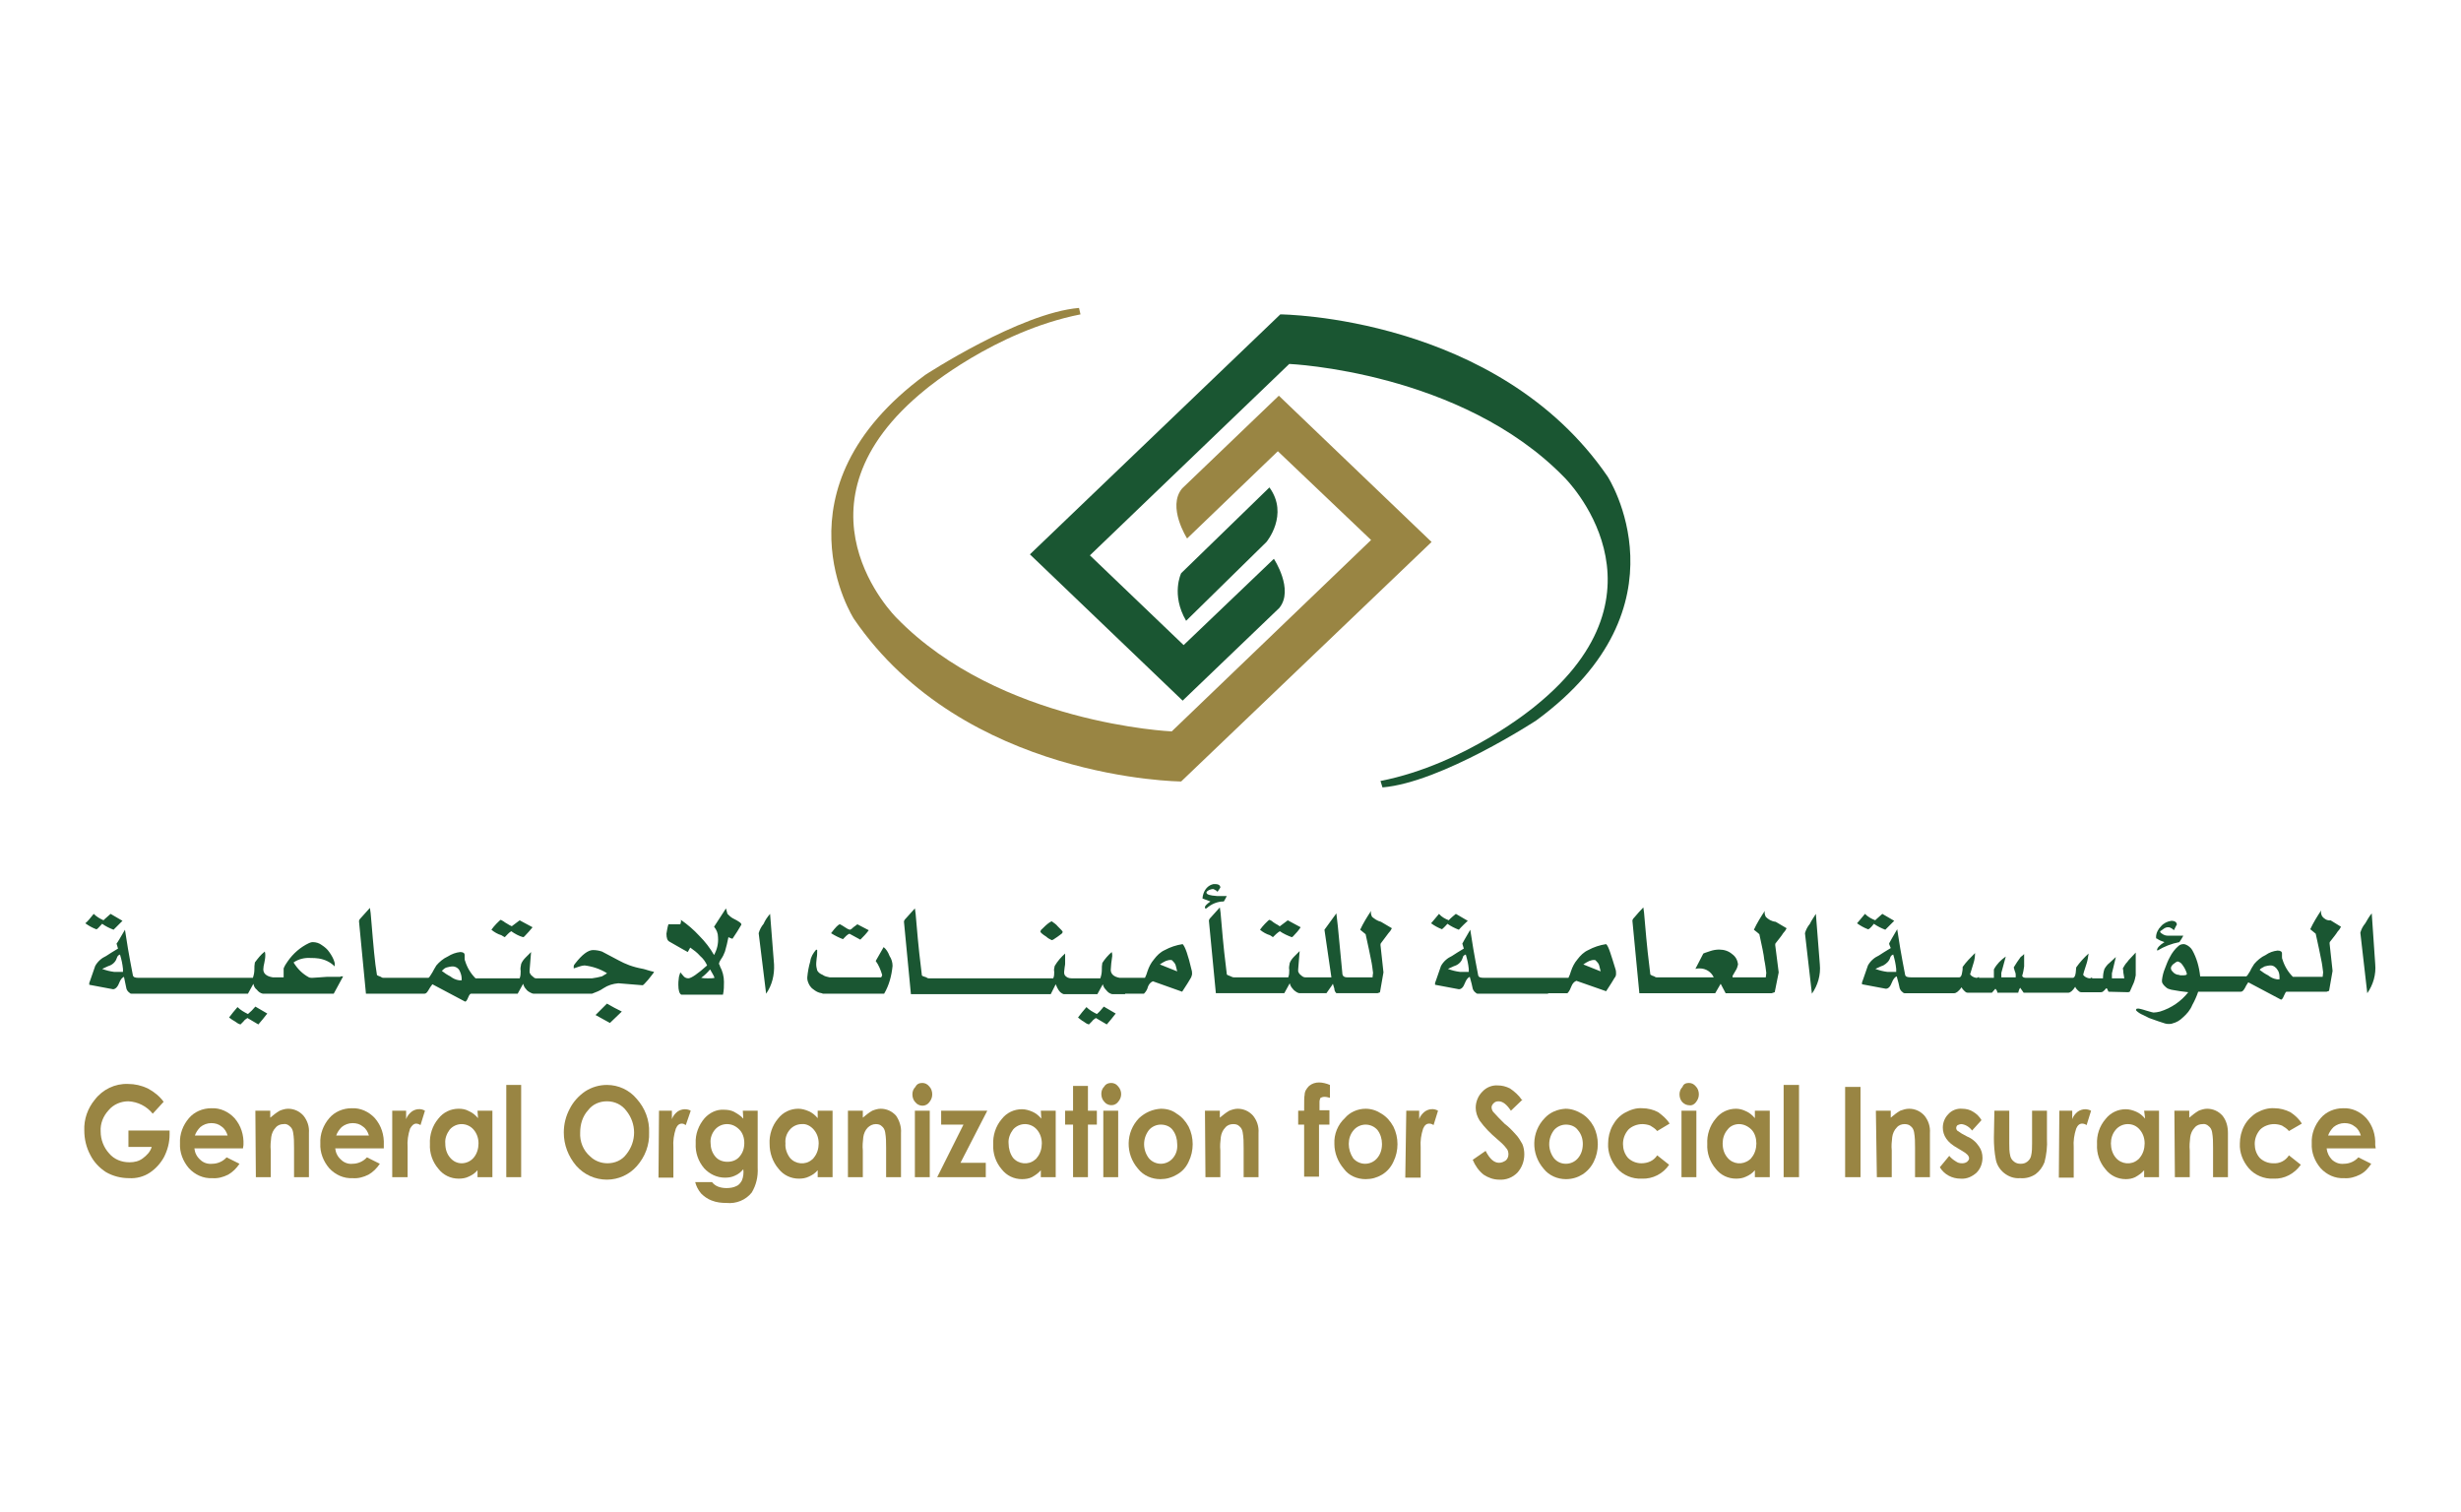 <?xml version="1.0" encoding="utf-8"?>
<!-- Generator: Adobe Illustrator 26.0.1, SVG Export Plug-In . SVG Version: 6.00 Build 0)  -->
<svg version="1.1" id="Layer_1" xmlns="http://www.w3.org/2000/svg" xmlns:xlink="http://www.w3.org/1999/xlink" x="0px" y="0px"
	 viewBox="0 0 496.3 304.9" style="enable-background:new 0 0 496.3 304.9;" xml:space="preserve">
<style type="text/css">
	.st0{fill:#1A5632;}
	.st1{fill:#998543;}
</style>
<g id="Layer_2_00000176038592502523301210000005785648037093055395_">
	<g id="Layer_1-2">
		<path class="st0" d="M20.6,186.3c0.7,0.5,1.5,0.9,2.3,1.2c0,0,0.6-0.6,1.8-1.8l-2.4-1.4c-1,0.9-1.5,1.3-1.4,1.3
			c-0.7-0.3-1.4-0.7-2-1.3c-0.8,1-1.3,1.6-1.7,1.9c0.7,0.5,1.4,0.9,2.2,1.2C19.5,187.5,19.9,187.1,20.6,186.3 M23.5,190.3
			L23.5,190.3L23.5,190.3 M50,204.5c-0.8-0.4-1.5-0.8-2.1-1.4c-0.6,0.7-1.2,1.4-1.7,2.1c0.4,0.3,0.8,0.6,1.2,0.8
			c0.4,0.3,0.7,0.5,1.1,0.6l0.6-0.6c0.2-0.3,0.5-0.5,0.8-0.7l2.2,1.3c0.6-0.7,1.2-1.4,1.8-2.2l-2.4-1.4
			C51,203.6,50.5,204.1,50,204.5 M68.5,197h-2.6l-1.4,0.1l-1.5,0.1c-0.2,0-0.5,0-0.7-0.1c-1.3-0.7-2.3-1.7-3.1-3
			c1-0.7,2.3-1,3.5-0.9c0.5,0,1,0,1.6,0.1c1.2,0.2,2.3,0.7,3.2,1.6v-0.7c-0.2-0.8-0.6-1.5-1.1-2.2c-0.4-0.6-0.9-1-1.5-1.4
			c-0.5-0.4-1.2-0.6-1.8-0.6c-0.3,0-0.6,0.1-0.8,0.2c-1.7,0.8-3.2,2.1-4.3,3.7c-0.3,0.4-0.6,0.9-0.8,1.4c0,0.2,0,0.5,0,0.9
			c0,0.3,0,0.6,0,0.9h-2.2c-1.3-0.2-1.9-0.8-1.9-1.6c0-0.4,0.1-0.9,0.2-1.3c0.1-0.5,0.2-1,0.2-1.5c0-0.3,0-0.5-0.1-0.8
			c-0.8,0.6-1.4,1.4-2,2.2c-0.1,0.5-0.1,0.9-0.1,1.4c0,0.6-0.1,1.1-0.3,1.7h-5.2l0,0H28.1l0,0H28c-0.7,0-1.1-0.1-1.2-0.5
			c-0.8-4.1-1.3-7.1-1.6-9.2c-1,1.7-1.5,2.6-1.7,2.8c0.1,0.3,0.2,0.7,0.3,1c-1,0.6-1.8,1.1-2.4,1.5c-0.9,0.4-1.7,1.1-2.2,2
			c-0.8,2.3-1.2,3.5-1.2,3.4v0.4l4.8,0.9c0.4,0,0.9-0.4,1.2-1.2s0.7-1.2,1-1.3c0.2,1,0.4,1.9,0.5,2.4c0.1,0.3,0.3,0.6,0.6,0.8
			c0.1,0.1,0.2,0.2,0.4,0.2h23.5l1.1-2c0.1,0.5,0.3,0.9,0.7,1.2c0.3,0.4,0.7,0.7,1.2,0.8h14.3l1.9-3.5h-0.5
			C68.7,197,68.6,197,68.5,197 M24.8,196h-1.8c-0.8-0.1-1.6-0.3-2.4-0.6c0.5-0.2,1-0.5,1.6-0.7c0.7-0.3,1.2-0.9,1.4-1.6
			c0.1-0.3,0.3-0.5,0.6-0.6c0.3,1,0.5,1.9,0.6,2.9V196z M101.8,189L101.8,189 M101.8,189c0.4-0.4,0.8-0.9,1.3-1.2
			c0.7,0.5,1.6,1,2.4,1.2c0.1,0,0.2-0.1,0.3-0.2c0.6-0.6,1.1-1.2,1.6-1.8l-2.6-1.4c-1.1,0.8-1.6,1.2-1.6,1.2s-0.1-0.1-0.4-0.2
			c-0.3-0.2-0.7-0.4-1-0.6c-0.2-0.2-0.5-0.3-0.8-0.5c-0.1,0-0.4,0.3-0.9,0.8c-0.4,0.4-0.7,0.8-1,1.2c0.6,0.5,1.3,0.9,2,1.1
			C101.4,188.8,101.6,188.9,101.8,189 M124.8,193.7l-3.4-1.8c-0.6-0.2-1.2-0.3-1.8-0.3c-1,0-2.2,0.9-3.6,2.7
			c-0.2,0.2-0.3,0.4-0.3,0.6v0.4c0.4-0.1,0.8-0.3,1.2-0.4c0.3-0.1,0.7-0.2,1-0.2c1.6,0.2,3.1,0.7,4.4,1.5c0.1,0.1,0.1,0.1,0.1,0.1
			c-0.5,0.3-0.8,0.5-1,0.6c-0.7,0.2-1.3,0.3-2,0.4h-5.9l0,0h-5.4c-0.3,0-0.5-0.2-0.7-0.4c-0.3-0.2-0.5-0.5-0.6-0.8
			c0-0.1,0-0.2,0-0.4l0.3-3.7c-0.4,0.4-0.7,0.7-1.1,1.1c-0.4,0.4-0.7,0.8-0.9,1.3c-0.1,0.5-0.2,1-0.1,1.4c0,0.5,0,1-0.2,1.5h-5.4
			l0,0h-3.1l0,0h-0.4c-1-1-1.7-2.2-2.1-3.5c-0.1-0.2-0.1-0.4-0.1-0.6c0-0.1,0-0.2,0-0.3c0-0.1,0-0.2,0-0.3c0-0.4-0.3-0.6-0.9-0.6
			c-0.9,0.1-1.7,0.4-2.5,0.9c-0.9,0.4-1.7,1.1-2.3,1.8c-0.3,0.5-0.6,1-0.8,1.4c-0.4,0.7-0.7,1.1-0.8,1.1h-3.6l0,0h-5.5
			c-0.2,0-0.4-0.1-0.5-0.2c-0.2-0.1-0.3-0.1-0.5-0.2c-0.2-0.1-0.3-0.1-0.3-0.3c-0.4-2.3-0.7-5.8-1.1-10.6c-0.1-1.4-0.2-2.3-0.3-2.8
			c-1.1,1.2-1.7,1.9-1.8,2c-0.3,0.3-0.4,0.5-0.4,0.7l1.4,14.6h11.8c0.3,0,0.5-0.2,0.8-0.7c0.2-0.4,0.5-0.8,0.8-1.2l6.6,3.5
			c0.2,0,0.4-0.3,0.6-0.8s0.4-0.8,0.6-0.8h9.4l1.1-2c0.1,0.4,0.3,0.8,0.6,1.1c0.2,0.3,0.5,0.5,0.9,0.7c0.2,0.1,0.4,0.2,0.6,0.2h11.8
			c0.8-0.3,1.6-0.6,2.3-1.1c0.9-0.6,1.9-0.9,3-1l4.9,0.4c0.1,0,0.5-0.4,1.1-1.1c0.8-1,1.2-1.5,1.2-1.6c-1-0.2-1.7-0.5-2.2-0.6
			C127.5,195,126.1,194.4,124.8,193.7 M93.1,197.7c-0.1,0-0.1,0-0.2,0c-0.1,0-0.2,0-0.3,0c-0.7-0.1-1.3-0.4-1.8-0.8
			c-0.6-0.3-1.2-0.7-1.7-1.1c0.3-0.3,0.6-0.6,1-0.7c0.4-0.1,0.8-0.2,1.2-0.2c0.6,0,1.2,0.4,1.4,0.9c0.2,0.4,0.4,1,0.4,1.5
			L93.1,197.7z M120.1,204.7l2.9,1.6l2.4-2.3c-1-0.5-2-1-3-1.6L120.1,204.7z M147.8,185.2c-0.4-0.2-0.8-0.6-1.1-0.9
			c-0.1-0.4-0.2-0.8-0.3-1.1l-2.4,3.7c0.5,0.6,0.8,1.3,0.8,2.1c0.1,1.3-0.2,2.5-0.8,3.6c-0.8-1.4-1.8-2.7-3-3.9
			c-1.1-1.2-2.4-2.3-3.7-3.2c0.1,0.3,0,0.6-0.1,0.9h-2.4c-0.2,0.6-0.3,1.3-0.4,1.9c0,0.9,0.2,1.4,0.6,1.6c2.1,1.2,3.3,1.9,3.7,2.1
			c0.2-0.3,0.3-0.6,0.5-0.9c0.7,0.5,1.4,1,2,1.7c0.6,0.5,1.1,1.2,1.4,1.9c-1.9,1.7-3.2,2.6-3.8,2.6c-0.4,0-0.8-0.2-1-0.5l-0.6-0.7
			c-0.1,0.4-0.3,0.8-0.3,1.1c-0.1,0.6-0.1,1.1-0.1,1.4c0,1.1,0.2,1.8,0.6,2h8.4c0.2-0.9,0.2-1.7,0.2-2.6c0-1.1-0.3-2.2-0.8-3.1
			c0-0.1,0-0.1-0.1-0.3c-0.1-0.1-0.1-0.2-0.1-0.3c0.1-0.4,0.3-0.7,0.5-1c0.3-0.4,0.5-0.9,0.7-1.4c0.3-1,0.5-1.9,0.7-2.9
			c0.2,0.1,0.4,0.2,0.7,0.3c0.1,0,0.2,0,0.2-0.1c0.6-0.9,1.2-1.8,1.7-2.7C149.6,186.2,149,185.8,147.8,185.2 M142.8,197.3
			c-0.5,0-0.9,0-1.4-0.1c0.7-0.5,1.3-1.1,1.8-1.7c0.3,0.6,0.7,1.1,0.9,1.7C143.7,197.3,143.3,197.3,142.8,197.3 M154,186.3
			c-0.5,0.6-0.8,1.2-1,1.9l1.5,12.2c1.2-1.7,1.7-3.8,1.6-5.9l-0.8-10.2C154.7,185,154.3,185.6,154,186.3 M171.3,188.3l2.2,1.2
			c0.6-0.6,1.2-1.2,1.7-1.9l-2.3-1.2c-0.1,0.1-0.4,0.3-0.8,0.6c-0.2,0.2-0.4,0.4-0.7,0.5c-0.4-0.1-0.7-0.3-1-0.5
			c-0.3-0.2-0.6-0.4-1-0.6c-0.3,0-0.9,0.6-1.8,1.8c0.8,0.5,1.6,0.9,2.4,1.2C170.5,188.9,170.8,188.5,171.3,188.3 M178.2,191
			l-1.6,2.8c0.6,0.8,1,1.8,1.3,2.8c0,0.2-0.1,0.3-0.2,0.5h-10.4c-0.5-0.1-1-0.2-1.4-0.5c-0.5-0.2-0.9-0.5-1.1-0.9
			c-0.1-0.4-0.2-0.8-0.2-1.2c0-0.1,0-0.5,0.1-1.3c0.1-0.5,0.1-1.1,0.1-1.6l-0.2-0.1c-0.6,0.7-1.1,1.5-1.2,2.4
			c-0.3,1-0.5,2.1-0.6,3.2c0,0.3,0,0.5,0.1,0.8c0.2,0.6,0.5,1.2,1.1,1.6c0.5,0.4,1,0.7,1.7,0.8c0.1,0,0.1,0,0.2,0.1
			c0.1,0,0.2,0,0.3,0h12.1c1-1.7,1.5-3.6,1.7-5.6c0-0.7-0.2-1.4-0.6-2C179.1,192,178.7,191.4,178.2,191 M211,188.9
			c0.3,0.3,0.7,0.5,1.1,0.7c0.1,0,0.2-0.1,0.3-0.1c0.6-0.4,1.2-0.8,1.7-1.2c0.1-0.1,0.2-0.2,0.2-0.4c0-0.1-0.4-0.5-1-1.1
			c-0.3-0.4-0.8-0.7-1.2-1c-0.1,0-0.2,0.1-0.2,0.1c-0.1,0-0.1,0.1-0.2,0.1c-0.6,0.4-1.1,0.9-1.6,1.4c-0.2,0.1-0.2,0.3-0.3,0.5
			C209.9,188.1,210.2,188.4,211,188.9 M221.2,204.5c-0.8-0.4-1.5-0.8-2.1-1.4c-0.6,0.7-1.2,1.4-1.7,2.1c0.4,0.3,0.7,0.6,1.1,0.8
			c0.4,0.3,0.7,0.5,1.1,0.6c0,0,0.2-0.2,0.6-0.6c0.2-0.3,0.5-0.5,0.8-0.7l2.2,1.3c0.6-0.7,1.2-1.4,1.8-2.2l-2.4-1.4
			C222.1,203.6,221.7,204.1,221.2,204.5 M238.5,190.4c-1.3,0.2-2.5,0.6-3.6,1.2c-0.9,0.4-1.6,1.1-2.2,1.9c-0.6,0.7-1,1.5-1.3,2.4
			c-0.1,0.4-0.3,0.9-0.5,1.3h-5.1c-1.2-0.2-1.8-0.8-1.8-1.6c0-0.4,0.1-0.9,0.1-1.3c0.1-0.5,0.1-1,0.2-1.5c0-0.3,0-0.5-0.1-0.8
			c-0.7,0.6-1.4,1.4-1.9,2.2c-0.1,0.5-0.1,0.9-0.1,1.4c0,0.6-0.1,1.1-0.3,1.7h-5.8c-0.6,0-1.1-0.2-1.4-0.7c-0.1-0.2-0.1-0.4-0.1-0.6
			c0-0.3,0.1-0.6,0.1-0.9c0.1-0.5,0.1-0.7,0.1-0.8v-2c-0.8,0.7-1.5,1.5-2.1,2.5c-0.1,0.4-0.2,0.8-0.1,1.2c0,0.4,0,0.9-0.2,1.3h-5.2
			l0,0h-19.9c-0.2,0-0.4-0.1-0.5-0.2c-0.2-0.1-0.4-0.1-0.6-0.2c-0.2-0.1-0.3-0.1-0.3-0.3c-0.3-2.3-0.7-5.8-1.1-10.6
			c-0.1-1.4-0.2-2.3-0.3-2.8c-1.1,1.2-1.7,1.9-1.8,2c-0.3,0.3-0.4,0.5-0.4,0.7l1.4,14.6h28.2l1-2c0.4,1,0.8,1.6,1.2,1.8
			c0.2,0.1,0.3,0.2,0.5,0.2h6.7l1.1-2c0.1,0.5,0.4,0.9,0.7,1.2c0.3,0.4,0.7,0.7,1.2,0.8h2.6v-0.1h3.8c0.4-0.4,0.7-0.9,0.8-1.4
			c0.2-0.5,0.5-0.9,1-1.1l5.9,2.1c0.9-1.4,1.5-2.3,1.7-2.7c0.2-0.3,0.2-0.5,0.3-0.8c0-0.3,0-0.6-0.1-0.9
			C239.6,192.6,239,190.9,238.5,190.4 M233.9,194.5c0.4-0.3,0.8-0.5,1.2-0.7c0.3-0.1,0.6-0.2,0.9-0.2c0.2,0,0.3,0,0.4,0.1
			c0.3,0.3,0.6,0.6,0.7,1c0.1,0.4,0.2,0.8,0.3,1.2L233.9,194.5z M247.4,180.7c-0.7,0-1.2,0-1.6,0h-0.4c-1.4-0.1-2.1-0.3-2.1-0.7
			c0-0.2,0.2-0.3,0.5-0.5c0.3-0.1,0.5-0.2,0.8-0.2c0.1,0,0.2,0,0.3,0.1c0.4,0.2,0.6,0.3,0.6,0.5c0.2-0.3,0.4-0.6,0.6-0.9
			c0-0.4-0.3-0.7-1-0.7c-0.1,0-0.3,0-0.4,0c-1,0.2-1.7,1-2,1.9c-0.1,0.3-0.2,0.7-0.2,1c0.5,0.2,1.1,0.4,1.6,0.6
			c-0.7,0.5-1.1,0.9-1.1,1.1v0.3h0.3c1-0.9,2.2-1.4,3.5-1.4C247,181.5,247.2,181.1,247.4,180.7 M256.7,189c0.4-0.4,0.9-0.9,1.4-1.2
			c0.7,0.5,1.6,0.9,2.4,1.2c0.1,0,0.2-0.1,0.3-0.2c0.6-0.6,1.1-1.2,1.5-1.8l-2.6-1.4l-1.6,1.2c-0.1,0-0.2-0.1-0.3-0.2
			c-0.4-0.2-0.7-0.4-1-0.6c-0.2-0.2-0.5-0.4-0.8-0.5c-0.1,0-0.4,0.3-0.9,0.8c-0.4,0.4-0.7,0.8-1,1.2c0.6,0.5,1.3,0.9,2,1.1
			C256.4,188.8,256.6,188.9,256.7,189 M256.8,189L256.8,189 M276.7,184.9c-0.2-0.4-0.3-0.8-0.2-1.2c-0.8,1.2-1.6,2.5-2.2,3.8
			l1.1,0.9c0.5,2.3,0.9,4.1,1.1,5.2c0.2,0.9,0.3,1.8,0.4,2.6c0,0.2-0.1,0.5-0.1,0.9h-5.1c-0.7,0-1-0.3-1-0.9
			c-0.4-4.2-0.7-7.3-0.9-9.4c-0.1-1-0.2-1.9-0.3-2.6l-2.4,3.3l1.4,9.6h-5.3c-0.3,0-0.6-0.2-0.8-0.4c-0.3-0.2-0.5-0.5-0.6-0.8
			c0-0.1,0-0.2,0-0.4l0.3-3.7c-0.4,0.4-0.7,0.7-1.1,1.1c-0.4,0.4-0.7,0.8-0.9,1.3c-0.1,0.5-0.2,1-0.1,1.4c0,0.5,0,1-0.2,1.5h-5.5
			l0,0h-5.5c-0.2,0-0.4-0.1-0.6-0.2c-0.2-0.1-0.3-0.1-0.5-0.2c-0.2-0.1-0.3-0.1-0.3-0.3c-0.3-2.3-0.7-5.8-1.1-10.6
			c-0.1-1.4-0.2-2.3-0.3-2.8c-1.1,1.2-1.7,1.9-1.8,2c-0.3,0.3-0.4,0.5-0.4,0.7l1.4,14.6h13.8l1.1-2c0.1,0.4,0.3,0.8,0.6,1.1
			c0.2,0.3,0.5,0.5,0.8,0.7c0.2,0.1,0.4,0.2,0.6,0.2h5.4c0.6-0.9,1.1-1.5,1.3-1.9c0.1,0.3,0.2,0.7,0.3,1c0,0.3,0.1,0.6,0.4,0.9h8.3
			c0.1,0,0.2-0.1,0.3-0.1c0.1,0,0.2-0.1,0.2-0.1l0.7-4l-0.6-5.5c0-0.1,0-0.3,0.1-0.4l1.5-2c0.3-0.3,0.5-0.6,0.7-1
			c-1-0.6-1.7-1-2.2-1.3C277.7,185.7,277.2,185.3,276.7,184.9 M294.8,190.3L294.8,190.3L294.8,190.3 M291.9,186.3
			c0.7,0.5,1.5,0.9,2.3,1.2c0,0,0.5-0.6,1.8-1.8l-2.4-1.4c-1,0.8-1.5,1.3-1.4,1.3c-0.8-0.3-1.5-0.7-2-1.3c-0.7,0.9-1.3,1.5-1.6,1.9
			c0.7,0.5,1.4,0.9,2.2,1.2C290.8,187.4,291.2,187.1,291.9,186.3 M323.9,190.4c-1.3,0.2-2.5,0.6-3.6,1.2c-0.9,0.4-1.6,1.1-2.2,1.9
			c-0.6,0.7-1,1.5-1.3,2.4c-0.1,0.4-0.3,0.9-0.5,1.3h-16.9l0,0h-0.1c-0.7,0-1.1-0.1-1.2-0.5c-0.8-4.1-1.3-7.1-1.6-9.2
			c-1,1.7-1.5,2.6-1.6,2.8c0.1,0.3,0.2,0.7,0.3,1c-1,0.6-1.8,1.1-2.4,1.5c-0.9,0.4-1.7,1.1-2.2,2c-0.8,2.3-1.2,3.5-1.2,3.4v0.4
			l4.8,0.9c0.5,0,0.9-0.4,1.2-1.2s0.7-1.2,1-1.3c0.3,1,0.5,1.9,0.6,2.4c0.1,0.3,0.3,0.6,0.6,0.8c0.1,0.1,0.2,0.2,0.4,0.2h14.2v-0.1
			h3.9c0.4-0.4,0.6-0.9,0.8-1.4c0.2-0.5,0.5-0.9,1-1.1l6,2.1c0.9-1.4,1.5-2.3,1.7-2.7c0.2-0.2,0.3-0.5,0.3-0.8c0-0.3,0-0.6-0.1-0.9
			C324.9,192.6,324.4,190.8,323.9,190.4 M296.2,196h-1.8c-0.8-0.1-1.6-0.3-2.4-0.6c0.5-0.2,1-0.5,1.6-0.7c0.7-0.3,1.2-0.9,1.4-1.6
			c0-0.3,0.3-0.5,0.6-0.6c0.3,1,0.5,1.9,0.6,2.9L296.2,196z M319.3,194.5c0.4-0.3,0.8-0.5,1.2-0.7c0.3-0.1,0.6-0.2,0.9-0.2
			c0.2,0,0.3,0,0.4,0.1c0.3,0.3,0.6,0.6,0.7,1c0.1,0.4,0.2,0.8,0.3,1.2L319.3,194.5z M356.1,184.9c-0.2-0.4-0.3-0.8-0.2-1.2
			c-0.8,1.2-1.6,2.5-2.2,3.8c0.5,0.4,0.9,0.7,1.1,0.9c0.5,2.3,0.9,4.1,1,5.2c0.2,0.9,0.3,1.8,0.4,2.6c0,0.3-0.1,0.6-0.1,0.9h-6.7
			v-0.3c0.2-0.4,0.5-0.8,0.7-1.2c0.2-0.3,0.3-0.7,0.4-1.1c-0.1-0.9-0.5-1.6-1.2-2.1c-0.7-0.6-1.6-0.9-2.6-0.9
			c-0.6,0-1.2,0.1-1.8,0.3c-0.5,0.2-1,0.3-1.4,0.5l-1.6,3.1c0.3-0.1,0.6-0.1,0.9-0.1c1.2,0,2.3,0.7,2.8,1.8h-6l0,0h-5.5
			c-0.2,0-0.4-0.1-0.5-0.2c-0.2-0.1-0.4-0.1-0.5-0.2c-0.2-0.1-0.3-0.1-0.3-0.3c-0.3-2.3-0.7-5.8-1.1-10.6c-0.1-1.4-0.2-2.3-0.3-2.8
			c-0.6,0.6-1.2,1.3-1.8,2c-0.3,0.3-0.4,0.5-0.4,0.7l1.4,14.6h15.3l1.1-1.9l1,1.9h9.3c0.1,0,0.2-0.1,0.3-0.1c0.1,0,0.2-0.1,0.3-0.1
			l0.8-4l-0.7-5.5c0-0.2,0-0.3,0.1-0.4c0.7-0.9,1.2-1.5,1.5-2c0.3-0.3,0.5-0.6,0.7-1c-1-0.6-1.7-1-2.2-1.3
			C357.2,185.8,356.6,185.4,356.1,184.9 M365,186.3c-0.5,0.6-0.8,1.2-1,1.9l1.4,12.2c1.2-1.7,1.8-3.8,1.6-5.9l-0.8-10.2
			C365.8,185,365.3,185.6,365,186.3 M377.9,186.3c0.7,0.5,1.5,0.9,2.3,1.2c0,0,0.6-0.6,1.8-1.8l-2.4-1.4c-1,0.9-1.5,1.3-1.4,1.3
			c-0.8-0.3-1.5-0.7-2.1-1.3c-0.7,0.9-1.3,1.5-1.6,1.9c0.7,0.5,1.4,0.9,2.2,1.2C376.8,187.5,377.3,187.1,377.9,186.3 M380.9,190.3
			L380.9,190.3L380.9,190.3 M429,194c-0.4,0.4-0.6,0.8-0.9,1.3c0,0,0.1,0.3,0.1,0.8c0.1,0.4,0.1,0.8,0.2,1.2h-2.5v-1l0.8-3.3
			c-0.4,0.4-0.9,0.8-1.3,1.2c-0.4,0.3-0.7,0.7-1,1.2c-0.2,0.6-0.3,1.2-0.3,1.9h-2.3c0.1,0,0.1-0.1,0.1-0.1c0,0,0.1-0.1,0.1-0.1
			c-0.1,0-0.2,0.1-0.3,0.1c-0.1,0.1-0.2,0.1-0.4,0.1c-0.5-0.1-0.9-0.3-1.2-0.7c0-0.1,0.2-0.8,0.7-2.3c0.2-0.6,0.3-1.3,0.4-2
			c-0.9,0.8-1.8,1.8-2.5,2.8c0,0.4-0.1,0.7-0.1,1.1c-0.1,0.7-0.3,1-0.6,1h-4l0,0h-5.4c-0.4,0-0.7-0.1-0.8-0.4
			c0.2-0.6,0.3-1.2,0.4-1.9v-2.5c-0.2,0.2-0.4,0.4-0.7,0.6c-0.5,0.7-1,1.4-1.4,2.1c0,0,0.1,0.3,0.2,0.7c0.1,0.2,0.2,0.5,0.2,0.8
			c0,0.2,0,0.3,0,0.5h-2.9v-0.9l0.9-3.3c-1,0.7-1.8,1.5-2.4,2.6v1.7h-3.1c0,0,0.1,0,0.1-0.1c0-0.1,0.1-0.1,0.1-0.1
			c-0.1,0-0.2,0.1-0.3,0.1c-0.1,0.1-0.2,0.1-0.4,0.1c-0.5-0.1-0.9-0.3-1.2-0.7l0.7-2.3c0.2-0.6,0.3-1.3,0.3-2
			c-0.9,0.9-1.8,1.8-2.5,2.8c0,0.4,0,0.7-0.1,1.1c-0.1,0.7-0.3,1-0.6,1h-4l0,0h-5.5l0,0h-0.2c-0.7,0-1.1-0.1-1.2-0.5
			c-0.8-4.1-1.3-7.1-1.6-9.2c-1,1.7-1.5,2.6-1.6,2.8s0.1,0.4,0.3,1c-1,0.6-1.8,1.1-2.4,1.5c-0.9,0.4-1.7,1.1-2.2,2
			c-0.8,2.3-1.2,3.5-1.2,3.4v0.4l4.8,0.9c0.5,0,0.9-0.4,1.2-1.2s0.7-1.2,1-1.3c0.3,1,0.5,1.9,0.6,2.4c0.1,0.3,0.3,0.6,0.6,0.8
			c0.1,0.1,0.2,0.2,0.4,0.2h10c0.4,0,0.9-0.4,1.5-1.2c0.1,0.3,0.3,0.5,0.5,0.7c0.2,0.2,0.4,0.4,0.7,0.4h4.9l0.7-0.8
			c0.2,0.2,0.4,0.5,0.4,0.8h4.2c0.1-0.4,0.2-0.7,0.4-1l0.7,1h9c0.4,0,0.9-0.4,1.4-1.2c0.1,0.3,0.3,0.5,0.5,0.7
			c0.2,0.2,0.4,0.4,0.7,0.4h4c0.3,0,0.5-0.2,0.7-0.4c0.2-0.2,0.3-0.4,0.4-0.4s0.2,0.2,0.4,0.7l4,0.1c0.1,0,0.2-0.1,0.3-0.1
			c0.3-0.6,0.5-1.2,0.8-1.8c0.2-0.5,0.3-1,0.4-1.5v-4.6c-0.5,0.5-0.9,1-1.4,1.5 M382.4,196h-1.8c-0.8-0.1-1.6-0.3-2.4-0.6
			c0.5-0.2,1-0.5,1.6-0.7c0.7-0.4,1.2-0.9,1.4-1.6c0.1-0.3,0.3-0.5,0.6-0.6c0.3,1,0.5,1.9,0.6,2.9V196z M436.5,190
			c-1,0.6-1.5,1.2-1.5,1.6l0.1,0.1c1.3-0.8,2.8-1.4,4.4-1.7c0.3-0.4,0.6-0.9,0.8-1.3h-3.1c-0.4,0-0.8-0.1-1.2-0.4
			c-0.2-0.1-0.3-0.2-0.4-0.4c0,0,0.1-0.1,0.1-0.1c0-0.1,0-0.1,0.1-0.1l0.7-0.5c0.2-0.1,0.4-0.2,0.7-0.2c0,0,0.1,0,0.2,0
			c0.4,0.1,0.7,0.3,1,0.6c0.4-0.8,0.6-1.2,0.6-1.1c0-0.5-0.4-0.8-1.1-0.8c-0.8,0.1-1.6,0.5-2.1,1.1c-0.6,0.6-1,1.4-1,2.2
			c0,0.2,0,0.3,0.2,0.3C435.4,189.6,435.9,189.8,436.5,190 M468.3,184.8c-0.2-0.4-0.3-0.8-0.2-1.2c-0.8,1.2-1.6,2.5-2.2,3.8l1.1,0.9
			c0.5,2.3,0.9,4.1,1.1,5.2c0.2,0.9,0.3,1.8,0.4,2.6c0,0.3-0.1,0.6-0.1,0.9h-6c-1-1-1.7-2.2-2.1-3.5c-0.1-0.2-0.1-0.4-0.1-0.6v-0.3
			c0-0.1,0-0.2,0-0.3c0-0.4-0.3-0.6-0.9-0.6c-0.9,0.1-1.7,0.4-2.4,0.9c-0.9,0.4-1.7,1.1-2.3,1.8c-0.3,0.5-0.6,0.9-0.8,1.4
			c-0.4,0.7-0.7,1.1-0.8,1.1h-3.7l0,0h-5.5l0,0h-0.1c-0.2-1.9-0.7-3.7-1.6-5.3c-0.3-0.5-0.8-0.9-1.3-1.1c-0.1,0-0.2-0.1-0.4-0.1
			c-0.4,0-0.8,0.1-1.1,0.4c-0.7,0.6-1.3,1.4-1.7,2.2c-0.4,0.7-0.7,1.5-1,2.3c-0.3,0.7-0.5,1.5-0.6,2.3c0,0,0,0.2,0,0.4
			s0.3,0.7,0.8,1.1c0.3,0.3,0.7,0.4,1.1,0.5c1.1,0.2,2.3,0.4,3.4,0.5c-1.4,1.8-3.4,3.2-5.7,3.9c-0.4,0.1-0.9,0.2-1.3,0.2
			c0,0-0.6-0.1-1.5-0.4s-1.5-0.4-1.5-0.4c-0.2,0-0.4,0-0.5,0.1v0.3c0.4,0.4,0.9,0.7,1.4,0.9c0.4,0.2,0.8,0.4,1.2,0.6
			c1.4,0.5,2.5,0.9,3.2,1.1c0.3,0.1,0.5,0.1,0.8,0.1c0.2,0,0.5,0,0.7-0.1c0.8-0.2,1.5-0.6,2.1-1.2c0.8-0.7,1.5-1.5,1.9-2.5
			c0.5-0.9,0.9-1.8,1.2-2.7h8.6c0.3,0,0.5-0.2,0.8-0.7c0.2-0.4,0.4-0.8,0.7-1.2l6.6,3.5c0.2,0,0.4-0.3,0.6-0.8s0.4-0.8,0.5-0.8h8.1
			c0.1,0,0.2-0.1,0.3-0.1c0.1,0,0.2-0.1,0.2-0.1l0.7-4l-0.6-5.5c0-0.2,0-0.3,0.1-0.4c0.7-0.9,1.2-1.5,1.5-2c0.3-0.3,0.5-0.6,0.7-1
			l-2.1-1.3C469.3,185.7,468.7,185.3,468.3,184.8 M441,196.5c0,0-0.1,0.1-0.1,0.1c-0.3,0.1-0.6,0.1-0.9,0.1c-0.2,0-0.4,0-0.6-0.1
			c-0.5,0-1-0.3-1.3-0.7c-0.2-0.2-0.3-0.4-0.3-0.7c0-0.1,0.1-0.4,0.4-0.7c0.5-0.4,0.8-0.6,1-0.6c0.3,0.1,0.5,0.2,0.7,0.4
			c0.5,0.6,0.9,1.3,1.1,2L441,196.5 M459.7,197.5c-0.1,0-0.1,0-0.2,0c-0.1,0-0.2,0-0.3,0c-0.7-0.1-1.3-0.4-1.8-0.8
			c-0.6-0.3-1.2-0.7-1.7-1.1c0.1-0.2,0.4-0.4,1-0.7c0.4-0.1,0.8-0.2,1.2-0.2c0.6,0,1.1,0.4,1.4,0.9c0.3,0.4,0.4,0.9,0.4,1.5
			L459.7,197.5z M478.3,184.2c-0.5,0.6-0.9,1.3-1.3,2c-0.5,0.6-0.8,1.2-1,1.9l1.4,12.2c1.2-1.7,1.8-3.8,1.6-5.9L478.3,184.2z"/>
		<path class="st1" d="M33,222.2l-2.2,2.4c-1.2-1.5-3-2.4-4.9-2.5c-1.5,0-3,0.6-4,1.8c-1.1,1.2-1.7,2.7-1.6,4.3
			c0,1.6,0.6,3.2,1.7,4.4c1,1.2,2.5,1.8,4.1,1.8c1,0,1.9-0.2,2.7-0.8c0.8-0.6,1.5-1.3,1.8-2.3h-4.7v-3.3h8.3v0.8
			c0,1.6-0.4,3.1-1.1,4.5c-0.7,1.3-1.7,2.4-2.9,3.2c-1.2,0.8-2.7,1.2-4.2,1.1c-1.6,0-3.2-0.4-4.6-1.2c-1.4-0.9-2.5-2.1-3.2-3.5
			c-0.8-1.5-1.2-3.2-1.2-4.9c-0.1-2.3,0.7-4.5,2.1-6.2c1.6-2.1,4.1-3.3,6.7-3.2c1.4,0,2.7,0.3,4,0.9C31.1,220.2,32.2,221.1,33,222.2
			"/>
		<path class="st1" d="M49,231.6h-9.8c0.1,0.9,0.5,1.7,1.2,2.3c0.6,0.6,1.5,0.9,2.4,0.8c1.1,0,2.2-0.5,2.9-1.3l2.6,1.3
			c-0.6,0.9-1.4,1.7-2.3,2.2c-1,0.5-2.1,0.8-3.2,0.7c-1.8,0.1-3.5-0.7-4.7-2c-1.2-1.4-1.9-3.2-1.8-5c-0.1-1.9,0.6-3.7,1.8-5.1
			c1.1-1.3,2.8-2,4.5-2c1.8-0.1,3.5,0.7,4.7,2c1.3,1.5,1.9,3.4,1.8,5.4L49,231.6z M45.9,229c-0.2-0.7-0.6-1.4-1.2-1.8
			c-0.6-0.5-1.3-0.7-2.1-0.7c-0.8,0-1.6,0.3-2.2,0.8c-0.5,0.5-0.9,1.1-1.1,1.7H45.9z"/>
		<path class="st1" d="M51.5,224h3v1.4c0.6-0.5,1.2-1,1.9-1.4c0.5-0.2,1.1-0.4,1.7-0.4c1.2,0,2.3,0.5,3.1,1.4c0.8,1,1.2,2.2,1.1,3.5
			v8.9h-3v-5.9c0-1.1,0-2.1-0.2-3.2c-0.1-0.5-0.3-0.9-0.7-1.2c-0.3-0.3-0.8-0.5-1.2-0.4c-0.6,0-1.2,0.2-1.6,0.7
			c-0.5,0.5-0.8,1.2-0.9,1.9c-0.1,0.9-0.2,1.8-0.1,2.7v5.4h-3L51.5,224z"/>
		<path class="st1" d="M77.4,231.6h-9.8c0.1,0.9,0.5,1.7,1.2,2.3c0.6,0.6,1.5,0.9,2.3,0.8c1.1,0,2.2-0.5,2.9-1.3l2.6,1.3
			c-0.6,0.9-1.4,1.7-2.3,2.2c-1,0.5-2.1,0.8-3.2,0.7c-1.8,0.1-3.5-0.7-4.7-2c-1.2-1.4-1.9-3.2-1.8-5c-0.1-1.9,0.6-3.7,1.8-5.1
			c1.1-1.3,2.8-2,4.5-2c1.8-0.1,3.5,0.7,4.7,2c1.3,1.5,1.9,3.4,1.8,5.4L77.4,231.6z M74.4,229c-0.2-0.7-0.6-1.4-1.2-1.8
			c-0.6-0.5-1.3-0.7-2.1-0.7c-0.8,0-1.6,0.3-2.2,0.8c-0.5,0.5-0.9,1.1-1.1,1.7H74.4z"/>
		<path class="st1" d="M79.2,224h2.7v1.7c0.2-0.6,0.6-1.1,1.1-1.5c0.8-0.6,1.9-0.7,2.7-0.2l-0.9,2.9c-0.3-0.2-0.6-0.3-0.9-0.3
			c-0.4,0-0.8,0.3-1.2,1c-0.4,1.2-0.6,2.5-0.5,3.8v0.6v5.4h-3.1V224z"/>
		<path class="st1" d="M96.3,224h3v13.4h-3V236c-0.5,0.6-1.1,1-1.8,1.3c-0.6,0.3-1.3,0.4-2,0.4c-1.6,0-3.1-0.7-4.1-2
			c-1.2-1.4-1.8-3.2-1.7-5c-0.1-1.8,0.5-3.7,1.7-5.1c1-1.3,2.5-2,4.1-2c0.7,0,1.4,0.1,2.1,0.5c0.7,0.3,1.3,0.8,1.8,1.4L96.3,224z
			 M93.1,226.7c-0.9,0-1.8,0.4-2.4,1.1c-0.6,0.8-1,1.8-0.9,2.8c0,1.1,0.3,2.1,1,2.9c0.6,0.7,1.4,1.1,2.3,1.1c0.9,0,1.8-0.4,2.4-1.1
			c0.7-0.8,1-1.9,1-2.9c0-1-0.3-2-1-2.8C94.9,227.1,94,226.7,93.1,226.7"/>
		<rect x="102.1" y="218.8" class="st1" width="3" height="18.6"/>
		<path class="st1" d="M122.4,218.8c2.3,0,4.5,1,6,2.8c1.7,1.9,2.6,4.3,2.5,6.8c0.1,2.5-0.8,4.9-2.5,6.8c-1.5,1.7-3.7,2.7-6,2.7
			c-2.4,0-4.6-1-6.2-2.8c-1.6-1.9-2.5-4.2-2.5-6.7c0-1.7,0.4-3.3,1.2-4.8c0.7-1.4,1.8-2.6,3.1-3.5
			C119.4,219.2,120.9,218.8,122.4,218.8 M122.4,222.1c-1.5,0-2.9,0.6-3.8,1.8c-1.1,1.2-1.6,2.8-1.6,4.5c-0.1,1.8,0.6,3.6,2,4.8
			c0.9,0.9,2.2,1.4,3.5,1.4c1.5,0,2.9-0.6,3.8-1.8c2.1-2.6,2.1-6.2,0-8.8C125.4,222.8,124,222.1,122.4,222.1"/>
		<path class="st1" d="M132.9,224h2.6v1.7c0.2-0.6,0.6-1.1,1.1-1.5c0.4-0.3,1-0.5,1.5-0.5c0.4,0,0.9,0.1,1.2,0.3l-1,2.9
			c-0.3-0.2-0.5-0.3-0.8-0.3c-0.5,0-0.9,0.3-1.2,1c-0.4,1.2-0.6,2.5-0.5,3.8v6.1h-3L132.9,224z"/>
		<path class="st1" d="M149.8,224h3v11.5c0.1,1.8-0.3,3.5-1.2,5c-1.2,1.5-3.1,2.3-5.1,2.1c-1,0-2-0.1-3-0.5
			c-0.8-0.3-1.5-0.8-2.1-1.4c-0.6-0.7-1-1.5-1.2-2.3h3.4c0.3,0.4,0.7,0.7,1.2,0.9c0.5,0.2,1.1,0.3,1.7,0.3c0.7,0,1.4-0.1,2-0.4
			c0.5-0.2,0.8-0.6,1.1-1.1c0.3-0.7,0.4-1.5,0.3-2.3c-0.5,0.6-1,1-1.7,1.3c-0.6,0.3-1.3,0.4-2,0.4c-1.6,0-3.1-0.7-4.2-1.9
			c-1.2-1.4-1.8-3.2-1.7-5c-0.1-1.9,0.6-3.7,1.8-5.1c1-1.1,2.4-1.8,3.9-1.7c0.7,0,1.4,0.1,2,0.4c0.7,0.4,1.4,0.8,1.9,1.4L149.8,224z
			 M146.6,226.7c-0.9,0-1.8,0.4-2.4,1.1c-0.6,0.7-1,1.7-0.9,2.7c0,1,0.3,2,1,2.8c0.6,0.7,1.5,1,2.4,1c0.9,0,1.8-0.3,2.4-1
			c0.7-0.8,1-1.7,1-2.8c0-1-0.3-2-1-2.7C148.4,227.1,147.6,226.7,146.6,226.7"/>
		<path class="st1" d="M164.9,224h3v13.4h-3V236c-0.5,0.6-1.1,1-1.8,1.3c-0.6,0.3-1.3,0.4-2,0.4c-1.6,0-3.1-0.7-4.1-2
			c-1.2-1.4-1.8-3.2-1.8-5c-0.1-1.8,0.5-3.7,1.7-5.1c1-1.3,2.5-2,4.1-2c0.7,0,1.4,0.2,2.1,0.5c0.7,0.3,1.3,0.8,1.8,1.4L164.9,224z
			 M161.7,226.7c-0.9,0-1.8,0.4-2.4,1.1c-0.7,0.8-1,1.8-0.9,2.8c-0.1,1,0.3,2.1,0.9,2.9c1.1,1.3,3.1,1.5,4.4,0.4
			c0.1-0.1,0.3-0.2,0.4-0.4c0.7-0.8,1-1.9,1-2.9c0-1-0.3-2-1-2.8C163.5,227.1,162.6,226.6,161.7,226.7"/>
		<path class="st1" d="M171,224h3v1.4c0.6-0.5,1.2-1,1.9-1.4c0.5-0.2,1.1-0.4,1.7-0.4c1.2,0,2.3,0.5,3.1,1.4c0.7,1,1.1,2.3,1,3.5
			v8.9h-3v-5.9c0-1.1,0-2.1-0.2-3.2c-0.1-0.5-0.3-0.9-0.7-1.2c-0.3-0.3-0.7-0.4-1.2-0.4c-0.6,0-1.2,0.3-1.6,0.7
			c-0.5,0.5-0.8,1.2-0.9,1.9c-0.1,0.9-0.2,1.8-0.1,2.7v5.4h-3V224z"/>
		<path class="st1" d="M186,218.4c0.5,0,1,0.2,1.4,0.7c0.4,0.4,0.6,1,0.6,1.6c0,0.6-0.2,1.1-0.6,1.6c-0.6,0.8-1.7,0.9-2.5,0.3
			c-0.1-0.1-0.2-0.2-0.3-0.3c-0.4-0.4-0.6-1-0.6-1.6c0-0.6,0.2-1.1,0.6-1.5C184.9,218.6,185.4,218.4,186,218.4 M184.5,224h3v13.4h-3
			V224z"/>
		<polygon class="st1" points="189.8,224 199.1,224 193.7,234.5 198.8,234.5 198.8,237.4 189,237.4 194.3,226.8 189.8,226.8 		"/>
		<path class="st1" d="M209.9,224h3v13.4h-3V236c-0.5,0.6-1.1,1-1.8,1.4c-0.6,0.3-1.3,0.4-2,0.4c-1.6,0-3.1-0.7-4.1-2
			c-1.2-1.4-1.8-3.2-1.7-5c-0.1-1.8,0.5-3.7,1.7-5.1c1-1.3,2.5-2,4.1-2c0.7,0,1.4,0.2,2.1,0.5c0.7,0.3,1.3,0.8,1.8,1.4L209.9,224z
			 M206.7,226.7c-0.9,0-1.8,0.4-2.4,1.1c-0.6,0.8-1,1.8-0.9,2.8c0,1,0.3,2.1,0.9,2.9c1.1,1.3,3.1,1.5,4.4,0.4
			c0.1-0.1,0.3-0.2,0.4-0.4c0.7-0.8,1-1.9,1-2.9c0-1-0.3-2-1-2.8C208.5,227.1,207.6,226.7,206.7,226.7"/>
		<polygon class="st1" points="216.4,219 219.4,219 219.4,224 221.2,224 221.2,226.8 219.4,226.8 219.4,237.4 216.4,237.4 
			216.4,226.8 214.8,226.8 214.8,224 216.4,224 		"/>
		<path class="st1" d="M224.1,218.4c0.5,0,1,0.2,1.4,0.7c0.8,0.9,0.8,2.2,0,3.1c-0.6,0.8-1.7,0.9-2.5,0.3c-0.1-0.1-0.2-0.2-0.3-0.3
			c-0.4-0.4-0.6-1-0.6-1.6c0-0.6,0.2-1.1,0.6-1.5C223,218.6,223.5,218.4,224.1,218.4 M222.5,224h3v13.4h-3V224z"/>
		<path class="st1" d="M234.1,223.6c1.2,0,2.3,0.3,3.2,1c1,0.6,1.8,1.5,2.4,2.6c1.1,2.2,1.1,4.9,0,7.1c-0.5,1.1-1.3,2-2.4,2.6
			c-1,0.6-2.1,0.9-3.3,0.9c-1.7,0-3.4-0.7-4.5-2.1c-2.6-3-2.5-7.4,0.2-10.2C231,224.3,232.5,223.7,234.1,223.6 M234.1,226.8
			c-0.9,0-1.8,0.4-2.4,1.1c-1.3,1.7-1.3,4,0,5.7c0.6,0.7,1.5,1.1,2.4,1.1c0.9,0,1.8-0.4,2.4-1.1c0.7-0.8,1-1.8,0.9-2.9
			c0-1-0.3-2-0.9-2.8C236,227.2,235.1,226.8,234.1,226.8"/>
		<path class="st1" d="M243,224h3v1.4c0.6-0.5,1.2-1,1.9-1.4c0.5-0.2,1.1-0.4,1.7-0.4c1.2,0,2.3,0.5,3.1,1.4c0.8,1,1.2,2.2,1.1,3.5
			v8.9h-3v-5.9c0-1.1,0-2.1-0.2-3.2c-0.1-0.5-0.3-0.9-0.7-1.2c-0.3-0.3-0.7-0.4-1.2-0.4c-0.6,0-1.2,0.2-1.6,0.7
			c-0.5,0.5-0.8,1.2-0.9,1.9c-0.1,0.9-0.2,1.8-0.1,2.7v5.4h-3L243,224z"/>
		<path class="st1" d="M261.8,224h1.2c0-1.8,0-2.8,0.1-3.2c0-0.7,0.4-1.3,0.9-1.8c0.6-0.5,1.3-0.7,2-0.7c0.7,0,1.5,0.2,2.2,0.5v2.6
			c-0.4-0.1-0.7-0.2-1.1-0.2c-0.3,0-0.6,0.1-0.8,0.2c-0.1,0.2-0.2,0.5-0.2,0.8v1.7h2v2.9H266v10.5h-3v-10.5h-1.2L261.8,224z"/>
		<path class="st1" d="M275.4,223.6c1.2,0,2.3,0.4,3.2,1c1,0.6,1.8,1.5,2.4,2.6c1.1,2.2,1.1,4.9,0,7.1c-0.5,1.1-1.3,2-2.3,2.6
			c-1,0.6-2.1,0.9-3.3,0.9c-1.7,0-3.4-0.7-4.4-2.1c-1.2-1.4-1.9-3.2-1.9-5c-0.1-2,0.7-3.9,2.1-5.2
			C272.2,224.3,273.8,223.6,275.4,223.6 M275.4,226.8c-0.9,0-1.8,0.4-2.4,1.1c-0.7,0.8-1,1.8-1,2.8c0,1,0.3,2,0.9,2.9
			c0.6,0.7,1.5,1.1,2.4,1.1c0.9,0,1.8-0.4,2.4-1.1c0.7-0.8,1-1.8,1-2.9c0-1-0.3-2-0.9-2.8C277.2,227.2,276.3,226.8,275.4,226.8"/>
		<path class="st1" d="M283.6,224h2.6v1.7c0.2-0.6,0.6-1.1,1.1-1.5c0.8-0.6,1.9-0.7,2.7-0.2l-0.9,2.9c-0.3-0.2-0.5-0.3-0.9-0.3
			c-0.5,0-0.9,0.3-1.2,1c-0.4,1.2-0.6,2.5-0.5,3.8v6.1h-3.1L283.6,224z"/>
		<path class="st1" d="M307.1,221.7l-2.4,2.3c-0.8-1.2-1.6-1.9-2.5-1.9c-0.4,0-0.7,0.1-1,0.4c-0.2,0.2-0.4,0.5-0.4,0.8
			c0,0.3,0.1,0.6,0.3,0.9c0.7,0.8,1.5,1.6,2.3,2.4c0.8,0.6,1.5,1.3,2.2,2.1c0.6,0.6,1,1.3,1.4,2c0.3,0.7,0.4,1.4,0.4,2.1
			c0,1.4-0.5,2.7-1.4,3.7c-1,1-2.3,1.5-3.7,1.4c-1.1,0-2.2-0.4-3.1-1c-1-0.8-1.7-1.8-2.2-3l2.6-1.8c0.8,1.6,1.7,2.4,2.7,2.4
			c0.5,0,1-0.2,1.4-0.5c0.3-0.3,0.5-0.7,0.5-1.2c0-0.4-0.1-0.9-0.4-1.2c-0.5-0.7-1.2-1.3-1.9-1.9c-1.3-1.1-2.5-2.3-3.5-3.7
			c-0.5-0.8-0.8-1.7-0.8-2.6c0-1.2,0.5-2.4,1.3-3.2c0.8-0.9,2-1.4,3.2-1.3c0.8,0,1.6,0.2,2.4,0.6c0.9,0.6,1.8,1.4,2.4,2.3"/>
		<path class="st1" d="M315.7,223.6c1.2,0,2.3,0.4,3.3,1c1,0.6,1.8,1.5,2.4,2.6c1.1,2.2,1.1,4.9,0,7.1c-1.1,2.2-3.2,3.5-5.6,3.5
			c-1.7,0-3.4-0.7-4.5-2.1c-2.6-3-2.5-7.4,0.2-10.2C312.6,224.3,314.1,223.7,315.7,223.6 M315.8,226.8c-0.9,0-1.8,0.4-2.4,1.1
			c-1.3,1.7-1.3,4,0,5.7c0.6,0.7,1.4,1.1,2.4,1.1c0.9,0,1.8-0.4,2.4-1.1c0.7-0.8,1-1.8,1-2.9c0-1-0.3-2-1-2.8
			C317.7,227.2,316.8,226.8,315.8,226.8"/>
		<path class="st1" d="M336.7,226.6l-2.5,1.5c-0.4-0.5-0.9-0.8-1.4-1.1c-0.5-0.2-1.1-0.3-1.6-0.3c-1,0-2.1,0.4-2.8,1.1
			c-0.7,0.8-1.1,1.8-1.1,2.9c0,1,0.3,2,1,2.8c0.7,0.7,1.7,1.1,2.7,1.1c1.3,0,2.5-0.5,3.2-1.6l2.4,1.9c-1.2,1.8-3.3,2.9-5.5,2.8
			c-1.9,0.1-3.8-0.7-5-2.1c-1.2-1.4-1.9-3.2-1.8-5c0-1.2,0.3-2.5,0.9-3.6c0.6-1.1,1.4-2,2.5-2.6c1.1-0.6,2.3-1,3.5-0.9
			c1.1,0,2.3,0.3,3.2,0.8C335.2,224.9,336.1,225.6,336.7,226.6"/>
		<path class="st1" d="M340.6,218.4c0.5,0,1,0.2,1.4,0.7c0.4,0.4,0.6,1,0.6,1.6c0,0.6-0.2,1.1-0.6,1.6c-0.3,0.4-0.8,0.7-1.3,0.6
			c-0.5,0-1-0.2-1.4-0.6c-0.4-0.4-0.6-1-0.6-1.6c0-0.6,0.2-1.1,0.6-1.5C339.5,218.6,340,218.4,340.6,218.4 M339.1,224h3v13.4h-3V224
			z"/>
		<path class="st1" d="M353.9,224h3v13.4h-3V236c-0.5,0.6-1.1,1-1.8,1.3c-0.6,0.3-1.3,0.4-2,0.4c-1.6,0-3.1-0.7-4.1-2
			c-1.2-1.4-1.8-3.2-1.7-5c-0.1-1.8,0.5-3.7,1.7-5.1c1-1.3,2.5-2,4.1-2c0.7,0,1.4,0.2,2,0.5c0.7,0.3,1.3,0.8,1.8,1.4L353.9,224z
			 M350.7,226.7c-0.9,0-1.8,0.4-2.3,1.1c-0.7,0.8-1,1.8-1,2.8c0,1.1,0.3,2.1,1,2.9c1.1,1.3,3,1.5,4.4,0.4c0.1-0.1,0.3-0.2,0.4-0.4
			c0.7-0.8,1-1.9,1-2.9c0-1-0.3-2.1-1-2.8C352.5,227.1,351.6,226.7,350.7,226.7"/>
		<rect x="359.7" y="218.8" class="st1" width="3.1" height="18.6"/>
		<rect x="372.1" y="219.2" class="st1" width="3.1" height="18.2"/>
		<path class="st1" d="M378.3,224h3v1.4c0.6-0.5,1.2-1,1.9-1.4c0.6-0.2,1.1-0.4,1.8-0.4c1.2,0,2.3,0.5,3.1,1.4
			c0.8,1,1.2,2.2,1.1,3.5v8.9h-3v-5.9c0-1.1,0-2.1-0.2-3.2c-0.1-0.5-0.3-0.9-0.7-1.2c-0.3-0.3-0.8-0.4-1.2-0.4
			c-0.6,0-1.2,0.2-1.6,0.7c-0.5,0.5-0.8,1.2-0.9,1.9c-0.1,0.9-0.2,1.8-0.1,2.7v5.4h-3L378.3,224z"/>
		<path class="st1" d="M399.6,225.9l-1.9,2.1c-0.5-0.7-1.3-1.2-2.1-1.3c-0.3,0-0.6,0.1-0.8,0.2c-0.2,0.1-0.3,0.4-0.3,0.6
			c0,0.2,0.1,0.4,0.2,0.5c0.3,0.2,0.6,0.4,0.9,0.6l1.1,0.6c1,0.4,1.8,1.1,2.4,2c0.5,0.7,0.7,1.5,0.7,2.3c0,1.1-0.4,2.2-1.2,3
			c-0.9,0.8-2,1.3-3.2,1.2c-1.7,0-3.3-0.8-4.2-2.3l1.9-2.3c0.3,0.4,0.8,0.8,1.3,1.1c0.4,0.3,0.8,0.4,1.3,0.4c0.4,0,0.7-0.1,1-0.3
			c0.2-0.2,0.4-0.4,0.4-0.7c0-0.5-0.5-1-1.4-1.5l-1-0.6c-2-1.1-2.9-2.5-2.9-4.1c0-1,0.4-2,1.1-2.7c0.7-0.8,1.8-1.2,2.8-1.1
			c0.8,0,1.6,0.2,2.2,0.6C398.6,224.6,399.2,225.2,399.6,225.9"/>
		<path class="st1" d="M402.2,224h3v6.5c0,0.9,0,1.8,0.2,2.6c0.1,0.5,0.4,0.9,0.8,1.2c0.4,0.3,0.8,0.4,1.3,0.4
			c0.5,0,0.9-0.1,1.3-0.4c0.4-0.3,0.7-0.7,0.8-1.2c0.2-0.8,0.2-1.7,0.2-2.5V224h3v5.6c0.1,1.6-0.1,3.3-0.5,4.8c-0.4,1-1,1.8-1.8,2.4
			c-0.9,0.6-2,0.9-3.1,0.8c-1.2,0.1-2.3-0.3-3.2-1c-0.9-0.7-1.5-1.7-1.7-2.7c-0.3-1.5-0.4-3-0.4-4.4L402.2,224z"/>
		<path class="st1" d="M415.3,224h2.6v1.7c0.2-0.6,0.6-1.1,1.1-1.5c0.4-0.3,1-0.5,1.5-0.5c0.4,0,0.8,0.1,1.2,0.3l-0.9,2.9
			c-0.3-0.2-0.6-0.3-0.9-0.3c-0.5,0-0.9,0.3-1.2,1c-0.4,1.2-0.6,2.5-0.5,3.8v6.1h-3L415.3,224z"/>
		<path class="st1" d="M432.4,224h3v13.4h-3V236c-0.5,0.6-1.1,1-1.8,1.4c-0.6,0.3-1.3,0.4-1.9,0.4c-1.6,0-3.1-0.7-4.1-2
			c-1.2-1.4-1.8-3.2-1.7-5c-0.1-1.9,0.5-3.7,1.7-5.1c1-1.3,2.5-2,4.1-2c0.7,0,1.4,0.2,2.1,0.5c0.7,0.3,1.3,0.8,1.8,1.4L432.4,224z
			 M429.1,226.7c-0.9,0-1.8,0.4-2.4,1.1c-0.7,0.8-1,1.8-1,2.8c0,1,0.3,2.1,1,2.9c1.1,1.3,3.1,1.5,4.4,0.4c0.1-0.1,0.3-0.2,0.4-0.4
			c0.7-0.8,1-1.9,1-2.9c0-1-0.3-2-1-2.8C430.9,227.1,430.1,226.7,429.1,226.7"/>
		<path class="st1" d="M438.5,224h3v1.4c0.6-0.5,1.2-1,1.9-1.4c0.5-0.2,1.1-0.4,1.7-0.4c1.2,0,2.3,0.5,3.1,1.4
			c0.8,1,1.1,2.2,1.1,3.5v8.9h-3v-5.9c0-1.1,0-2.1-0.2-3.2c-0.1-0.5-0.3-0.9-0.7-1.2c-0.3-0.3-0.8-0.5-1.2-0.4
			c-0.6,0-1.2,0.2-1.6,0.7c-0.5,0.5-0.8,1.2-0.9,1.9c-0.1,0.9-0.2,1.8-0.1,2.7v5.4h-3L438.5,224z"/>
		<path class="st1" d="M464.2,226.6l-2.6,1.5c-0.4-0.5-0.9-0.8-1.4-1.1c-0.5-0.2-1.1-0.3-1.6-0.3c-1,0-2.1,0.4-2.8,1.1
			c-0.7,0.8-1.1,1.8-1.1,2.9c0,1,0.3,2,1,2.8c0.7,0.7,1.7,1.1,2.7,1.1c1.3,0.1,2.5-0.5,3.2-1.6l2.4,1.9c-1.3,1.8-3.3,2.9-5.5,2.8
			c-1.9,0.1-3.8-0.7-5-2.1c-1.2-1.4-1.9-3.2-1.8-5c0-1.2,0.3-2.5,0.9-3.6c0.6-1.1,1.5-2,2.5-2.6c1.1-0.6,2.3-1,3.6-0.9
			c1.1,0,2.2,0.3,3.2,0.8C462.8,224.9,463.6,225.6,464.2,226.6"/>
		<path class="st1" d="M479.1,231.6h-9.9c0.1,0.9,0.5,1.7,1.1,2.3c0.7,0.6,1.5,0.9,2.4,0.8c1.1,0,2.2-0.5,2.9-1.3l2.6,1.3
			c-0.6,0.9-1.3,1.7-2.3,2.2c-1,0.5-2.1,0.8-3.2,0.7c-1.8,0.1-3.5-0.7-4.7-2c-1.2-1.4-1.9-3.2-1.8-5c-0.1-1.9,0.6-3.7,1.8-5.1
			c1.1-1.3,2.8-2,4.5-2c1.8-0.1,3.5,0.7,4.7,2c1.3,1.5,1.9,3.4,1.8,5.4L479.1,231.6z M476.1,229c-0.2-0.7-0.6-1.4-1.2-1.8
			c-0.6-0.5-1.3-0.7-2.1-0.7c-0.8,0-1.6,0.3-2.2,0.8c-0.5,0.5-0.9,1.1-1.1,1.7H476.1z"/>
		<path class="st1" d="M239.4,108.6c0,0-4.1-6.4-1-10.1l19.5-18.7l30.8,29.5l-50.5,48.3c0,0-43.8-0.3-66-32.8
			c0,0-16.9-26.2,14.4-49.2c0,0,19.1-12.5,31-13.5l0.3,1.3c-17.3,3.4-31.2,15.1-31.2,15.1c-29,23.4-5.9,46.1-5.9,46.1
			c20.8,21.4,55.5,22.9,55.5,22.9l40.2-38.6L257.7,91l-18.2,17.5L239.4,108.6z"/>
		<path class="st0" d="M256.9,112.7c0,0,4.1,6.2,1.1,9.9l-19.5,18.7l-30.8-29.5l50.5-48.4c0,0,43.8,0.3,66,32.7
			c0,0,17,26.2-14.4,49.2c0,0-19.1,12.5-31,13.5l-0.4-1.3c17.3-3.4,31.2-15.1,31.2-15.1c29-23.4,5.9-46.1,5.9-46.1
			c-20.8-21.4-55.5-22.9-55.5-22.9l-40.2,38.6l18.9,18.1L256.9,112.7L256.9,112.7z"/>
		<path class="st0" d="M256,98.3l-17.8,17.3c0,0-2.1,4.3,1,9.6l16.2-15.9C255.4,109.3,260,103.8,256,98.3"/>
	</g>
</g>
</svg>

